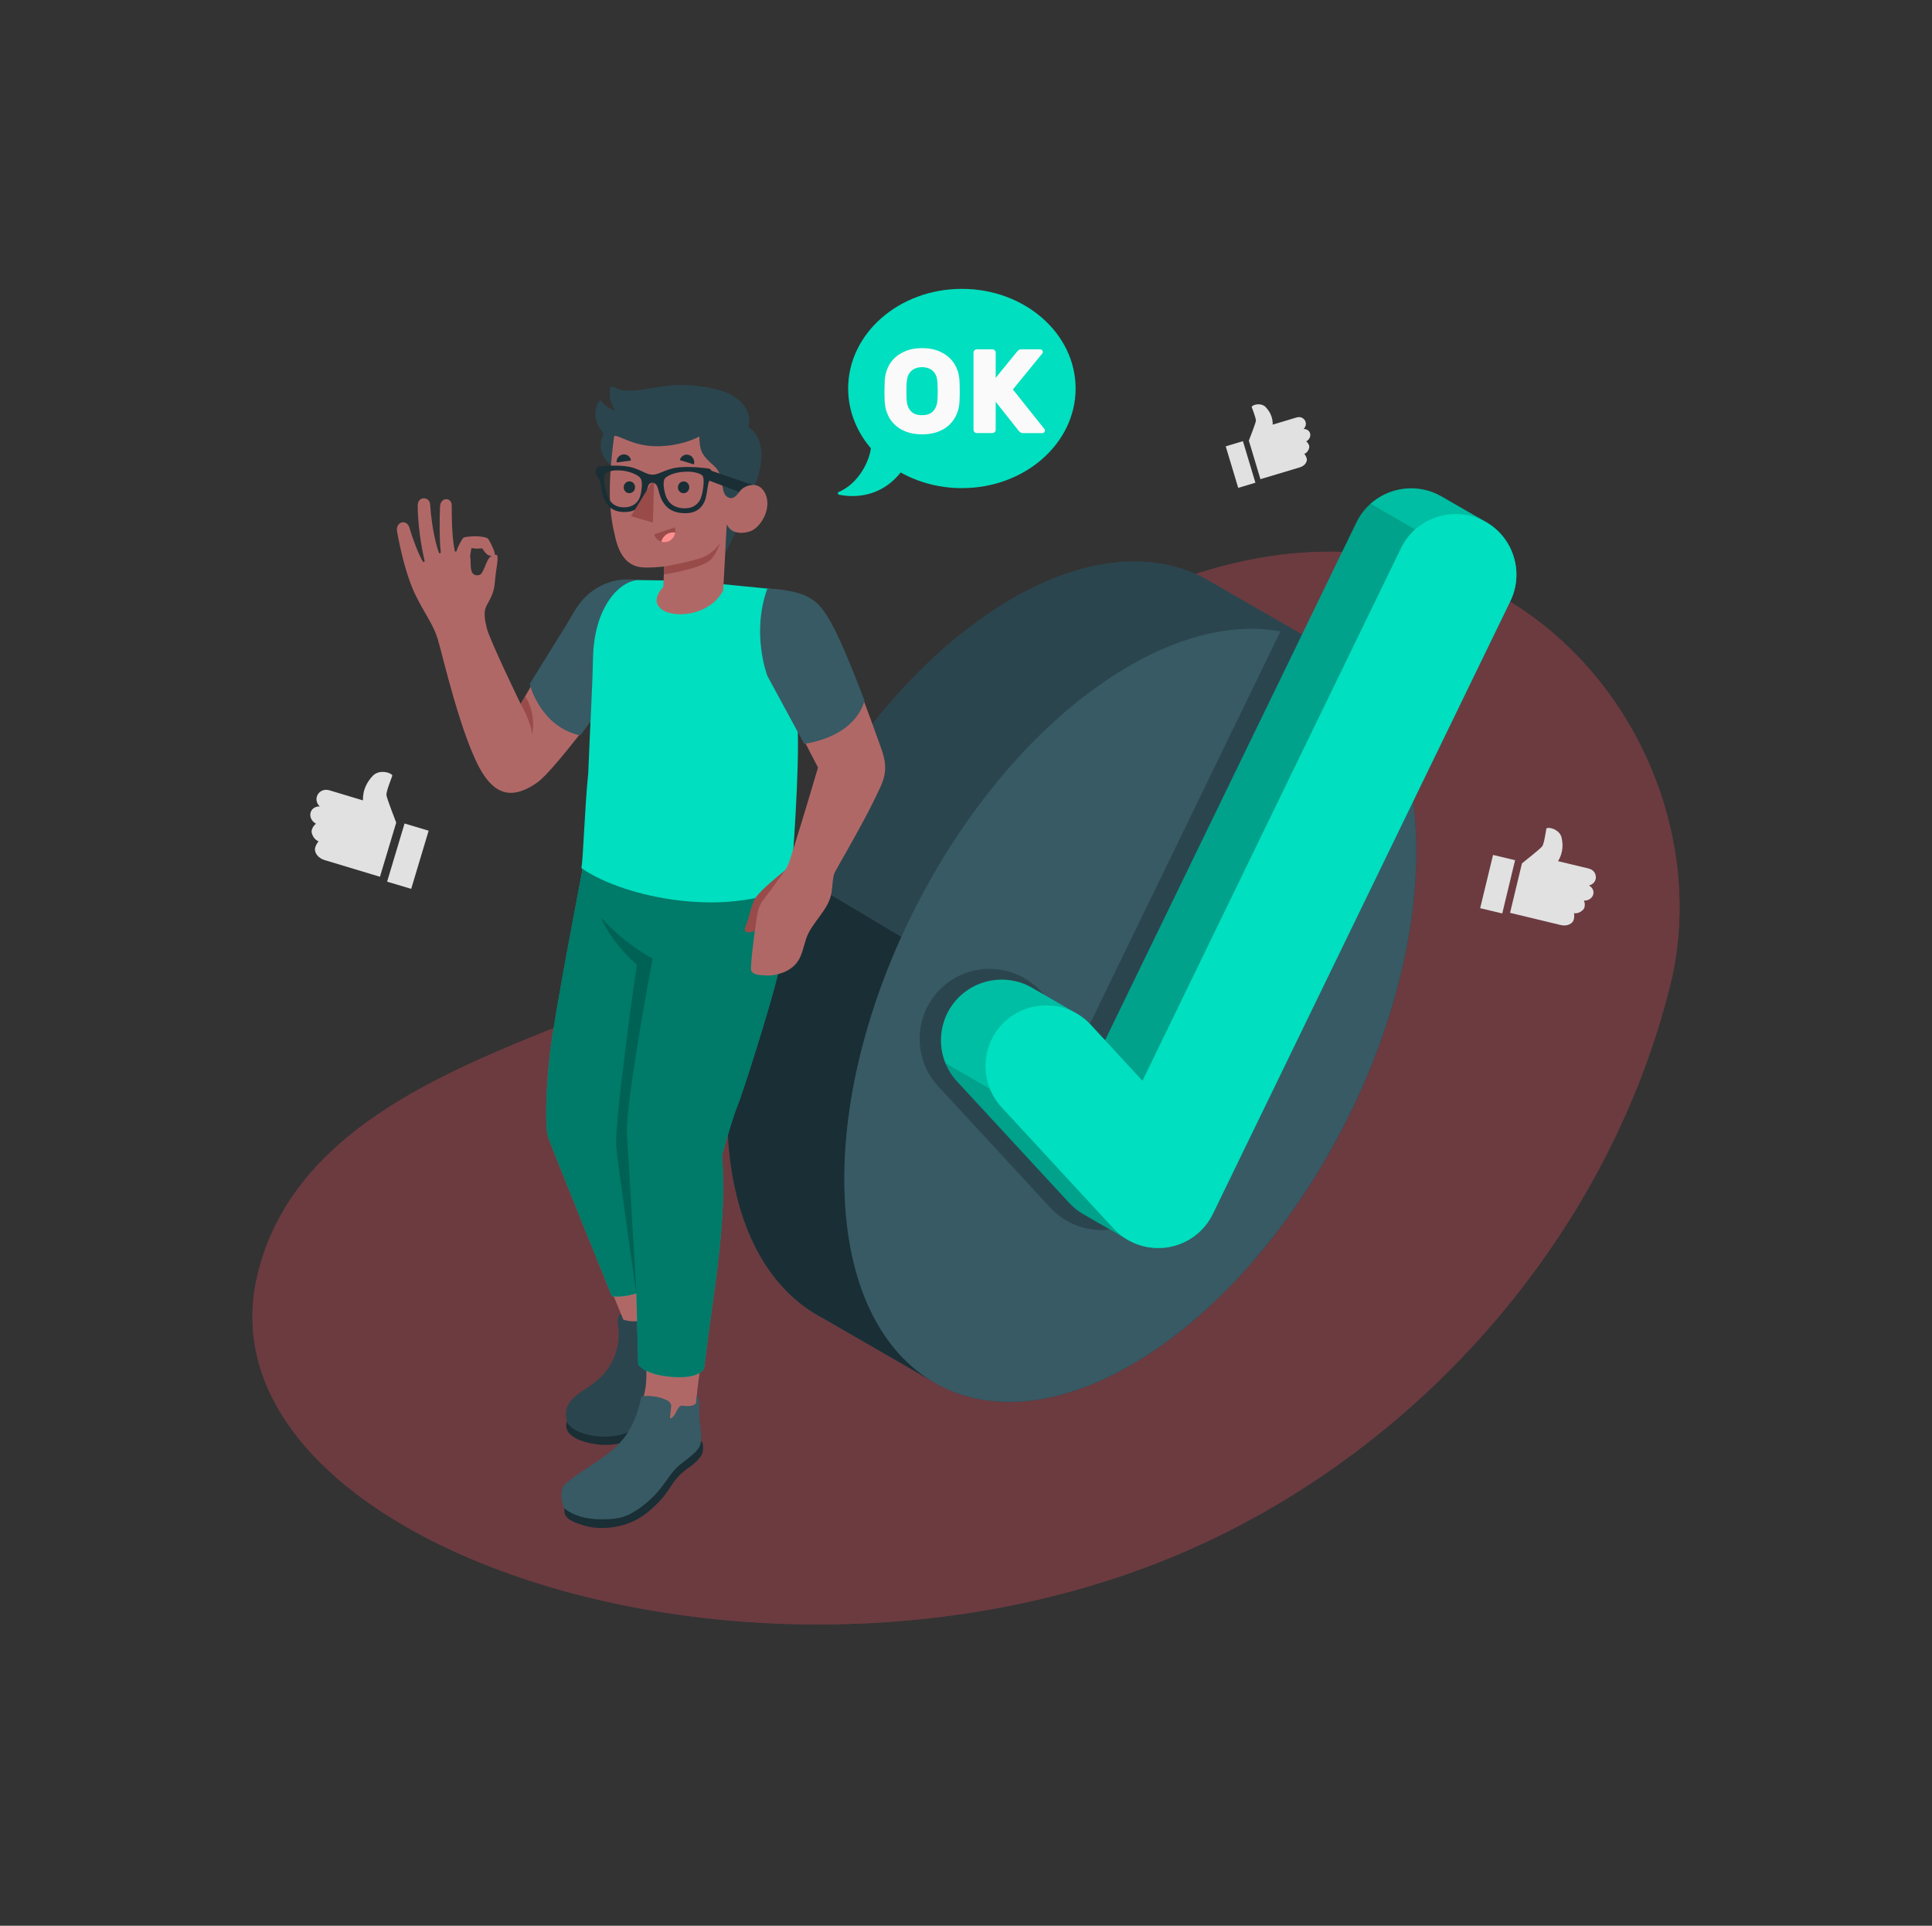 <svg xmlns="http://www.w3.org/2000/svg" xmlns:xlink="http://www.w3.org/1999/xlink" id="Layer_1" x="0px" y="0px" viewBox="0 0 3000 2990" style="enable-background:new 0 0 3000 2990;" xml:space="preserve"><rect x="0" y="0" width="3000" height="2990" fill="#333333" stroke="none"/><style type="text/css">	.st0{clip-path:url(#SVGID_00000066488400184171708520000002524422334985375642_);}	.st1{clip-path:url(#SVGID_00000100374526457241801820000008334387128849849254_);}	.st2{opacity:0.31;}	.st3{clip-path:url(#SVGID_00000072982816572339517540000017369807328595364737_);}	.st4{fill:#E94D5F;}	.st5{clip-path:url(#SVGID_00000142142796188544531980000001745267065843022220_);}	.st6{fill:#2B454E;}	.st7{fill:#1A2E35;}	.st8{fill:#375A64;}	.st9{fill:#00DFBF;}	.st10{opacity:0.15;}	.st11{fill:#B06867;}	.st12{fill:#994B4A;}	.st13{opacity:0.45;}	.st14{opacity:0.2;}	.st15{fill:#FF9090;}	.st16{fill:#FAFAFA;}	.st17{fill:#E1E1E1;}</style><g>	<defs>		<rect id="SVGID_1_" width="3000" height="2990"></rect>	</defs>	<clipPath id="SVGID_00000121263292562562324760000017632713459260086935_">		<use xlink:href="#SVGID_1_" style="overflow:visible;"></use>	</clipPath>	<g style="clip-path:url(#SVGID_00000121263292562562324760000017632713459260086935_);">		<g>			<defs>				<rect id="SVGID_00000150064531547985157130000003841597770337440658_" width="3000" height="2990"></rect>			</defs>			<clipPath id="SVGID_00000027579640876016252700000002228628049374427799_">				<use xlink:href="#SVGID_00000150064531547985157130000003841597770337440658_" style="overflow:visible;"></use>			</clipPath>			<g style="clip-path:url(#SVGID_00000027579640876016252700000002228628049374427799_);">				<g class="st2">					<g>						<defs>							<rect id="SVGID_00000107586451545505068230000004662140935910283392_" x="392" y="856.6" width="2216" height="1665.5"></rect>						</defs>						<clipPath id="SVGID_00000153684136254204087740000014647195362473531306_">							<use xlink:href="#SVGID_00000107586451545505068230000004662140935910283392_" style="overflow:visible;"></use>						</clipPath>						<g style="clip-path:url(#SVGID_00000153684136254204087740000014647195362473531306_);">							<g>								<path class="st4" d="M1185.1,1420.4c-144,179.8-700.7,201-785.5,560.2c-100.2,424.4,810.5,724,1473.1,413.7         c350.8-164.3,626.3-487.3,720.4-863.1C2718.6,1029.9,2034.5,359.9,1185.1,1420.4"></path>								<g>									<defs>										<path id="SVGID_00000062894831143233269170000007800762557873976759_" d="M1185.1,1420.4           c-144,179.8-700.7,201-785.5,560.2c-100.2,424.4,810.5,724,1473.1,413.7c350.8-164.3,626.3-487.3,720.4-863.1           C2718.6,1029.9,2034.5,359.9,1185.1,1420.4"></path>									</defs>									<clipPath id="SVGID_00000157281324839540321780000013609007373109419961_">										<use xlink:href="#SVGID_00000062894831143233269170000007800762557873976759_" style="overflow:visible;"></use>									</clipPath>									<g style="clip-path:url(#SVGID_00000157281324839540321780000013609007373109419961_);">																					<rect x="219.1" y="277" transform="matrix(0.998 -7.097518e-02 7.097518e-02 0.998 -104.948 110.961)" class="st4" width="2579.6" height="2510.4"></rect>									</g>								</g>							</g>						</g>					</g>				</g>			</g>		</g>	</g></g><g id="Check_Mark_1_">	<g id="Circle">		<path id="XMLID_392_" class="st6" d="M2050.5,1001.4L2050.5,1001.4l-0.7-0.4c0,0-0.1,0-0.1,0l-181.7-104.6c-0.1,0-0.1-0.1-0.2-0.1   l-1.1-0.5l0,0c-84.9-42.8-198.2-30-320,48.8c-244.8,158.3-431.3,522.6-416.6,813.8c7.3,145.1,63.3,244.6,147.9,288.4l0,0l0.7,0.4   c0,0,0.1,0,0.1,0.1l181.8,104.6c0,0,0.1,0,0.1,0l0.9,0.5l0,0c84.9,43,198.3,30.2,320.3-48.7c244.8-158.3,431.3-522.6,416.6-813.8   C2191,1144.7,2135.1,1045.2,2050.5,1001.4z"></path>		<path id="XMLID_384_" class="st7" d="M1454.3,2148.5l-175.5-101.4c-0.1,0-0.1,0-0.1,0l-0.8-0.5   c-84.5-43.9-140.5-143.4-147.8-288.3c-6.6-129.8,27-274.2,87.7-408.2l1.2-2.9l180.6,107.5c-60.8,134-94.3,278.4-87.7,408.2   C1319,2005,1372.7,2103.3,1454.3,2148.5z"></path>		<path id="XMLID_359_" class="st8" d="M1781.7,2103.6c244.8-158.3,431.3-522.6,416.6-813.8c-14.7-291.1-225-398.8-469.8-240.5   c-244.8,158.3-431.3,522.6-416.6,813.8C1326.6,2154.2,1536.9,2261.9,1781.7,2103.6z"></path>	</g>	<path id="Shadow_7_" class="st6" d="M1989,978.8l-306.8,631.9l-66-71.6c-20.4-22.1-49.4-34.8-79.7-34.8  c-27.4,0-53.5,10.2-73.7,28.8c-43.9,40.6-46.6,109.4-6.1,153.4l174,188.4c19.3,20.9,45.5,33.2,73.9,34.7c2,0.1,4,0.2,6,0.2  c5.2,0,10.4-0.4,15.7-1.1c35.6-5.3,66.2-27.7,81.8-60l351.9-724.7C2124,1043.6,2063.9,993.6,1989,978.8z"></path>	<g>		<path class="st9" d="M2238.2,770.7c-1.9-1.1-3.9-2.1-5.9-3.1c-46.8-22.6-103.4-3.1-126,43.6l-390.4,804.1l-22.2-24   c-6.6-7.2-14.1-13.1-22.1-17.7c-11.6-6.7-61.1-35.3-69.1-40c-34.7-20-80-16.3-111.1,12.4c-38.1,35.2-40.5,95-5.3,133.1l174,188.4   c6.6,7.2,14.2,13.2,22.5,17.9c11.4,6.5,60.7,35.1,68.7,39.7c12.7,7.4,27.1,11.7,42.2,12.5c6.2,0.3,12.5,0.1,18.9-0.8   c30.9-4.6,57.5-24.1,71-52.1l461.9-951.3c21.7-44.8,4.8-98.4-37.6-122.8C2305.6,809.6,2250.5,777.8,2238.2,770.7z"></path>		<path class="st10" d="M2238.2,770.7c-1.9-1.1-3.9-2.1-5.9-3.1c-46.8-22.6-103.4-3.1-126,43.6l-390.4,804.1l-22.2-24   c-6.6-7.2-14.1-13.1-22.1-17.7c-11.6-6.7-61.1-35.3-69.1-40c-34.7-20-80-16.3-111.1,12.4c-38.1,35.2-40.5,95-5.3,133.1l174,188.4   c6.6,7.2,14.2,13.2,22.5,17.9c11.4,6.5,60.7,35.1,68.7,39.7c12.7,7.4,27.1,11.7,42.2,12.5c6.2,0.3,12.5,0.1,18.9-0.8   c30.9-4.6,57.5-24.1,71-52.1l461.9-951.3c21.7-44.8,4.8-98.4-37.6-122.8C2305.6,809.6,2250.5,777.8,2238.2,770.7z"></path>		<path class="st10" d="M1751.2,1925.2c-8-4.7-57.4-33.3-68.7-39.7c-8.3-4.7-15.9-10.7-22.5-17.8l-174-188.4   c-7.9-8.6-13.9-18.4-18-28.6l69.2,39.9c4.1,10.3,10.1,20.1,18.1,28.7l174,188.4C1735.7,1914.6,1743.1,1920.5,1751.2,1925.2z"></path>		<path class="st10" d="M2197.4,822.1c-8.9,7.9-16.3,17.7-21.8,29L1774,1678.2l-58.1-63l390.4-804.1c5.5-11.4,13-21.1,21.9-29   L2197.4,822.1z"></path>		<path id="Check_4_" class="st9" d="M2301.5,807.5c-46.8-22.6-103.4-3.1-126,43.6L1774,1678.2l-80.3-87   c-35.1-38.1-94.8-40.5-133.2-5.3c-38.1,35.2-40.5,95-5.3,133.1l174,188.4c16.7,18.1,39.5,28.8,64.1,30.1   c6.2,0.3,12.5,0.1,18.9-0.8c30.9-4.6,57.5-24.1,71-52.1l461.9-951.3C2367.8,886.7,2348.2,830.2,2301.5,807.5z"></path>	</g></g><g id="Character_15_">	<g>		<path class="st11" d="M984.5,900.4c-36.4,0-61.3,9.5-87.1,46.3c-23.7,33.7-88.9,146.3-88.9,146.3s-47.5-97.8-52.5-117.3   c-4.9-19.5-4.5-28.2,0.2-36.6c5.8-10.4,10.9-19.6,12-33.5c1.8-23.4,7.6-43.5,2.3-44.2c-14.6-0.8-15.1,17.8-22.8,28.9   c-2.7,3.9-11.6,4.5-14.7-1.6c-3.2-6.5-1.5-17.2-3-25c0.7-6.7,1.3-8.8,2.1-12.8c4.1,1,10.1,1.1,16.7,0.5c6.3,9.9,10.6,14,19.4,10   c1.2-1.9-3.8-14.5-9.5-23.6c-0.9-1.4-2.3-2.5-3.9-3c-8.8-2.4-18.8-3-32.3-0.9c-1.6,0.3-3.2,1-4.1,2.3c-5,7.5-8.1,15.1-9.3,18.9   c-0.6,2-2.5,2-3,0.2c-4.7-23-4.7-55.7-4.7-71c0-12-17.6-13.9-18.2,3.3c-0.6,17.7-1.1,50.4,1.2,69.5c0.3,2.1-2.1,3.1-2.9,0.8   c-3.1-8.2-10.6-32.8-13.7-75.3c-0.8-11.4-19.3-13.3-19.2,2.8c0.4,44.1,10.6,84.7,10.6,84.7c0.5,2-1.3,3.8-2.7,1.5   c-6.2-10.1-15.8-35-20.7-52.2c-3.9-13.8-22.4-10.3-19.1,6.9c5.8,30.9,14.9,69.9,28.6,97.8c14.6,29.8,27.2,44.7,34.4,68.1   c7.2,23.4,37.2,156,69.3,207.7c25.1,40.5,53.9,36.8,84.8,15.4c30.9-21.4,141.5-175.4,141.5-175.4L984.5,900.4z"></path>		<path class="st12" d="M808.5,1093c0,0,15.5,26.3,17.9,47.3c0,0,7.5-30.1-10.9-59.2L808.5,1093z"></path>		<path class="st8" d="M992.2,900.5c-18.5-1.9-41.5-2.5-67.2,13.6c-25.7,16.1-34.6,38.7-47,58.4c-12.4,19.7-55.5,89.5-55.5,89.5   s15.8,66.2,78.6,79.9l94-127.5L992.2,900.5z"></path>	</g>	<g>		<g id="XMLID_471_">			<path id="XMLID_1137_" class="st7" d="M1076.5,2064.9c4.6-0.6,11.1,15.7,11.2,21c0.1,5.3-5.2,16.7-12.3,27.4    c-7,10.7-16.8,23.9-23.1,41.1c-5.4,14.7-10.4,24.3-25.4,43.6c-16.7,21.4-55.9,57.2-115.4,41.6c-14.5-3.8-21.8-8.4-27.1-13.7    c-4.4-4.5-6.5-11.7-4.2-18.2L1076.5,2064.9z"></path>			<path id="XMLID_1136_" class="st6" d="M959.6,2046.4c0,0.2-0.1,0.3-0.1,0.5c-1,4.4-0.2,8.9,0.4,13.4c1.9,15.6-0.1,31.8-6,46.4    c-3.9,9.8-9.6,19-16.6,27c-7.1,8.1-18.7,16.7-27.8,22.5c-30.2,19.2-33.4,32.1-29.1,51.5c10.1,22.6,78.4,36.4,117.7,2.7    c15.4-13.2,27-24.8,37.4-50.9c7.3-18.3,12.8-28.7,19.8-42c7.6-14.3,22-30.4,22.4-45.2c0.2-8.1-7.8-23.2-15.6-35.6    c-7.1-11.4-14.5-22.2-20.9-20.9l1.8,6.4c-5.4,5.6-13.1,7.6-17.8,14.2c-5.8,8.1-5.6,18.9-9.2,28.1c-0.3,0.9-0.8,1.9-1.7,2.1    c-1,0.3-2-0.4-2.5-1.3c-0.5-0.9-0.5-2-0.6-3c-0.1-4.6-0.3-9.2-0.4-13.9c-0.1-2.6-0.2-5.5-2-7.5c-3.7-4.2-12.9-3.7-18-3.9    c-7-0.3-13.6,0.8-20.5,1.2c-2.6,0.2-4.5,0-6.7,1.8C961.6,2041.8,960.2,2044,959.6,2046.4z"></path>		</g>		<g>			<path class="st11" d="M858.5,1769.2c15.9,52.2,90.1,232.9,94.6,243.8c4.5,10.9,14.8,35.9,14.8,35.9s12.1,5,30.1,1.3    c1.6,17.3,4.2,44.5,5.2,58.1c0.3,15.9,1.7,35.5-1.7,51.2c-2.9,13.4-6.3,27.4-8.8,40.8c-1.1,5.9-2.2,11.9-3.1,17.8    c-0.9,6.3-1.6,13.1,1.5,18.7c1.4,2.6,3.6,4.8,5.9,6.7c10.3,8.5,24.1,12.1,37.4,11c7-0.6,14.1-2.5,19.8-6.6    c11.5-8.3,15.6-22.6,21.5-34.8c6.4-13.2,4.3-14.7,4.8-28.9c0.4-9.9,3.1-35.1,7.1-61.4c4-26.3,21-118.8,29.2-211    c5.7-63.8,0-123,0-123c65.1-176.9,94.1-282.1,102.6-340.9c8.7-59.7,4.5-80.9,3.4-115.3l-316.7,7.6    C880.7,1503.9,837.2,1699.1,858.5,1769.2z M1013.3,1488.4L1013.3,1488.4L1013.3,1488.4L1013.3,1488.4L1013.3,1488.4z"></path>			<path class="st9" d="M853.6,1638.5c6.5-60.2,51.5-291.5,51.5-291.5h319.1c0,0,2,44.4,1.4,64.8c-0.6,20.4-7.1,57.7-18.6,104.8    c-11.4,47.1-53.6,180.6-61.8,200.3c-8.2,19.7-24,76.6-24,76.6c7.8,107-12.5,203-27.8,330.6c0,0-4.4,17.2-49.6,13.8    c-43.9-3.3-52.8-19.5-52.8-19.5l-2.9-110.1c0,0-24,7.4-38.1,4c0,0-94.4-233.2-99-247.2C846.5,1751.2,847.1,1698.7,853.6,1638.5z"></path>			<path class="st13" d="M853.6,1638.5c6.5-60.2,51.5-291.5,51.5-291.5h319.1c0,0,2,44.4,1.4,64.8c-0.6,20.4-7.1,57.7-18.6,104.8    c-11.4,47.1-53.6,180.6-61.8,200.3c-8.2,19.7-24,76.6-24,76.6c7.8,107-12.5,203-27.8,330.6c0,0-4.4,17.2-49.6,13.8    c-43.9-3.3-52.8-19.5-52.8-19.5l-2.9-110.1c0,0-24,7.4-38.1,4c0,0-94.4-233.2-99-247.2C846.5,1751.2,847.1,1698.7,853.6,1638.5z"></path>			<path class="st14" d="M988.9,1497.8c-45.2-40.7-55.2-73.2-55.2-73.2c33.7,39.7,79.6,63.8,79.6,63.8s-42.9,226.6-39.8,273.2    c3.1,46.6,14.7,246.9,14.7,246.9c0.1,1.9-30.4-211.8-31.3-228.9C954.6,1734.5,988.9,1497.8,988.9,1497.8z"></path>		</g>		<g id="XMLID_419_">			<path id="XMLID_470_" class="st7" d="M1088.4,2237.7c4.4,1.3,3.9,14.5,1.9,19.5c-2,4.9-9.9,14.3-20.6,21.4    c-10.7,7.1-20.6,16.9-30.3,32.6c-6.8,11.1-24.1,32.3-47.4,46.3c-23.3,14-57.8,18.9-83.4,11.6c-29.9-8.5-32.7-15.8-32.4-27.1    L1088.4,2237.7z"></path>			<path id="XMLID_434_" class="st8" d="M995.8,2168.4c-7.9,38.3-21.5,66.1-53.3,89.7c-25.2,18.8-43.6,28.3-63.7,45    c-8.6,7.1-9.3,22.4-2.7,38.8c13.6,10.9,33,17.2,59,17.1c29.1,0,40.2-5.2,56.9-16.6c9.6-6.6,16.2-12.6,22.8-19.1    c14-14,23.7-31.3,33.8-42.4c10.1-11.1,31.9-22.4,38.1-35.9c3.4-7.4,2-24.4-0.3-38.9c-2.1-13.3,2-36.7-4.4-38    c0.1,0-0.9,9.5-0.9,9.5c-0.5,2.2-1.9,3.3-6.4,4.8c-3,1-9.1,0.9-12.3,0.4c-3.7-0.6-5.8-0.6-8.2,2.3c-4.3,5.1-5.4,12.2-11,16.4    c-0.4,0.3-0.8,0.6-1.3,0.7c-0.5,0.1-1,0-1.3-0.4c-0.3-0.4-0.3-1-0.2-1.6c0.5-4.8,1.1-9.5,1.6-14.3c0.2-1.4,0.3-2.9,0.1-4.3    c-0.4-2.7-2.4-4.9-4.6-6.3c-3.9-2.4-8.4-4.1-12.8-5.3c-4.6-1.3-9.4-2-14.2-2.4C1005.5,2167.3,1000.5,2167.2,995.8,2168.4z"></path>		</g>	</g>	<path id="XMLID_418_" class="st9" d="M1195.4,914.2c0,0,13.1,18.1,23.7,55.2c0,0,20,84.9,20,185.6c0,84.2-11.4,220.7-11.4,220.7  c-97.8,49-255.5,20-324.9-27.8c2.8-15.2,5.2-94.9,10.6-147.5c3.7-90.2,6.7-137.5,7.4-177.6c1.3-80.2,41.2-121.6,71.3-122.2  l76.6,1.2L1195.4,914.2z"></path>	<g>		<path class="st12" d="M1219.5,1350.9c-14.5,12-43.1,35-48.3,46.5c-6,13.3-9.7,33.2-13.6,40.9c-3.9,7.7,2.1,11.3,10.4,8.6   c8.4-2.7,13.4-9.9,19.9-27.2c6.5-17.3,24.5-30.9,24.5-30.9L1219.5,1350.9z"></path>		<path class="st11" d="M1166.4,1507c3.5,6.7,11.6,6.7,19.1,7.3c10.7,0.9,16.8,0.1,27-3.1c10.3-3.2,19.8-9.3,26-18.1   c7.3-10.5,9.2-23.8,13.4-36c8.8-25.5,34.9-43.9,39.2-70.9c1.8-11.2,1.8-24.3,4.9-31.3c1.9-4.1,44.8-78,60.1-110.1   c14.7-30.8,25.7-45.3,12.4-82.3c-13.3-37-58.8-167.2-91-212.4c-18.2-25.7-47.2-33-82.3-36c-26.7,69.6,4.4,141.4,4.4,141.4   l70.6,136.2c0,0-27.5,93.8-44.6,146c-4.8,14.5-14.4,23.4-25.2,39.5c-4.7,7-15.5,19.2-19.4,26.7c-4.9,9.6-4.8,15.8-7.1,29.3   C1170.3,1454.8,1164.8,1503.8,1166.4,1507z"></path>		<path class="st8" d="M1191.6,913.8c18.4,0.7,45,3.9,60.8,11.9c15.9,8,26.8,17.9,45.1,54.4c18.2,36.5,44.8,107.5,44.8,107.5   s-8.8,53.5-93.5,67.4l-57.2-105.5C1191.6,1049.4,1166.1,983.7,1191.6,913.8z"></path>	</g>	<g id="XMLID_1138_">		<g id="XMLID_1146_">			<g>				<path class="st6" d="M971.7,743.4c2.8,4,4.3,9.5,6.5,13.9c3.1,6.2,6.1,12.5,10.7,17.7c11,12.6,26.4,21.9,40.4,30.8     c8.5,5.4,18.2,10.5,28.7,9.1c10.6-1.5,22,0.8,32.8,1.7c12.5,1.1,25,2.2,37.5,3.4l-2.1,39.4c0,0,4.6-10.5,11-22.9     c5.5-10.7,28.2-65.2,28.3-65.4c11.3-27,24.7-62.9,11.2-91.2c-3.2-6.7-7.9-12.9-14.7-16.8c1.4-5.2,1.8-8.8,1.2-13.4     c-1.8-15.2-9.6-24-19.9-31.6c-10.3-7.6-22.9-11.7-35.4-14.6c-16.8-3.9-34-5.8-51.2-5.7c-17.1,0.1-33.4,2.9-50.2,5.8     c-9.3,1.6-18.6,2.8-28,2.9c-3.9,0-8.3,0.3-12.1-0.6c-4.9-1.1-9.9-3.6-14.6-5.3c-0.8-0.3-1.8-0.6-2.6-0.2     c-0.8,0.4-1.2,1.4-1.4,2.2c-3,11,0.8,25.4,7.8,34.4c-2.9-0.4-5.1-1.3-6.2-1.8c-2.3-1-4.3-2.3-6.4-3.6c-3.8-2.4-6.1-5.1-9-8.6     c-0.4-0.5-0.9-1-1.5-1.1c-0.9-0.2-1.7,0.7-2.3,1.4c-5.4,7.4-6.8,17.3-5,26.4c1.8,9,6.6,17.2,12.4,24.4c-6.2,9.3-6.3,21.8-1.7,32     c2.1,4.5,5,8.6,8.4,12.1c4.3,4.4,9.4,8,13.9,12.1C962.6,734.4,968.1,738.2,971.7,743.4z"></path>				<path class="st11" d="M1085.9,677.7c0.1,10.5,1.6,17.9,2.7,21.1c2.2,6.5,5.9,10.7,10.6,15.7c4.8,5.1,10.9,9.1,14.8,14.9     c5.3,7.9,7.2,18.2,8.3,27.5c0.7,5.6,2.4,11.8,7.3,14.8c10.2,6.3,16.3-5.9,21.8-11.9c7-6.5,27.8-14.4,37.4,7.7     c10,22.9-8.4,53.2-25.2,57.9c-28.9,8-35.1-11.6-35.1-11.6l-5.5,103c-16.3,30.9-54.5,40.7-79.7,35.7     c-21.7-4.2-33.6-19.4-13.2-41.5l1.1-31.4c0,0-26,3.1-38.6,0.7c-20.9-3.9-31.3-21.7-36.9-44.6c-9.1-36.9-13.2-75.6-2-158.6     c5.1-2.8,25.8,13.2,57,15.4C1041.7,694.6,1070.4,686.3,1085.9,677.7z"></path>			</g>			<path id="XMLID_1147_" class="st12" d="M1031.2,879.6c0,0,47.2-7.9,63.9-16.1c11.2-5.5,20.5-15.3,23.4-21.7c0,0-3.5,13.8-13.7,26    c-12.5,14.9-74,24.2-74,24.2L1031.2,879.6z"></path>		</g>		<g id="XMLID_1139_">			<path id="XMLID_1144_" class="st7" d="M1055.6,714.4l22,6.7c1.7-6.3-1.8-12.9-7.9-14.7C1063.6,704.5,1057.3,708.1,1055.6,714.4z"></path>			<path id="XMLID_1143_" class="st12" d="M1048,818.7l-32.3,11c2.9,9.3,12.4,14.3,21.4,11.3C1045.9,837.9,1050.8,827.9,1048,818.7z    "></path>			<path class="st15" d="M1045.3,826.6c-8.9,0-16.4,6.2-18.4,14.5c3.2,1,6.7,1,10.1-0.1c6.3-2.1,10.5-7.7,11.5-14    C1047.5,826.7,1046.4,826.6,1045.3,826.6z"></path>			<path id="XMLID_1142_" class="st7" d="M957.5,718l22.3-2.9c-0.7-6.1-6.2-10.3-12.4-9.5C961.3,706.4,956.8,712,957.5,718z"></path>			<path class="st7" d="M1094.9,727.6l73.7,25.3c0,0-11.6-0.9-21.2,10.8l-52.2-19.8L1094.9,727.6z"></path>			<path id="XMLID_1141_" class="st7" d="M968.5,756.3c-0.2,5.1,3.6,9.3,8.5,9.4c4.9,0.1,8.9-3.8,9.1-8.9c0.2-5.1-3.6-9.3-8.5-9.4    C972.7,747.3,968.6,751.3,968.5,756.3z"></path>			<path id="XMLID_394_" class="st7" d="M1052.7,756.4c-0.2,5.1,3.6,9.3,8.5,9.4c4.9,0.1,8.9-3.8,9.1-8.9c0.2-5.1-3.6-9.3-8.5-9.4    C1057,747.3,1052.9,751.3,1052.7,756.4z"></path>			<g>				<path class="st7" d="M925,732.9c0.3,4.5,3.2,8.6,4.7,10.4c0.8,0.9,1.5,2.1,1.9,3.7c1.7,7.1,3.2,20.5,6.6,28.1     c3.4,7.5,10.4,19.5,30.2,19.9c3.9,0.1,7.3-0.2,10.3-0.9c0.3,0,0.5-0.1,0.8-0.2c3.2-0.7,6-1.9,8.4-3.3c0.2-0.1,0.3-0.2,0.5-0.3     c0.2-0.1,0.5-0.3,0.7-0.5c0.2-0.1,0.4-0.3,0.9-0.6c0.3-0.2,0.6-0.4,0.8-0.6c0.3-0.2,0.6-0.5,0.9-0.7c0.3-0.2,0.6-0.5,0.9-0.8     c0.6-0.5,1.1-1.1,1.6-1.6c2.9-3.2,5-6.9,6.7-10.7c4.4-9.8,3.2-23.5,10.4-25.1c0.3-0.1,0.6-0.1,0.9-0.1c0.3,0,0.6,0,0.9,0     c9.7,0.1,8.7,15.1,14.1,25.8c5.4,10.7,14.5,21.1,35.6,21.4c0.9,0,1.9,0,2.7,0c0.7,0,1.5-0.1,2.2-0.1c1.8-0.1,3.5-0.4,5.1-0.7     c0.5-0.1,1.1-0.2,1.6-0.4c0.5-0.1,1-0.3,1.5-0.4c0.3-0.1,0.6-0.2,1-0.3c2.2-0.7,4-1.7,5.7-2.7c0.7-0.4,1.3-0.8,1.9-1.3     c1.2-0.9,2.3-1.8,3.3-2.9c3.2-3.3,5.1-6.9,6.4-9.9c3.3-7.4,4.1-20.8,5.8-27.8c0.4-1.9,1-3.2,1.6-4c1.4-2,4.6-5.5,4.8-10     c0.1-4.5-3-8.4-5.9-8.8c-1.7-0.2-3.4-0.5-5.2-0.7c-16.7-2-38.4-2.9-51.5,0.6c-16.3,4.5-22,9.7-31.1,9.6     c-8.5-0.2-14-5.6-29.5-10.7c-12.3-4-32.7-3.9-48.2-2.5c-1.7,0.2-3.3,0.3-4.8,0.5C927.5,724.4,924.7,728.4,925,732.9z      M1032.3,743.1c0.9-1.3,2.5-2.6,4.6-3.8c0.3-0.2,0.5-0.3,0.8-0.5c0.2-0.1,0.3-0.2,0.5-0.2c0.7-0.4,1.5-0.7,2.3-1.1     c0.7-0.3,1.4-0.6,2.1-0.9c2.1-0.8,4.5-1.6,7-2.2c0.9-0.2,1.8-0.5,2.8-0.6c2.4-0.5,4.8-0.9,7.2-1.1c0.6-0.1,1.1-0.1,1.7-0.1     c15.7-1.3,25.5,2.4,29.1,5.6c3.7,3.3,2,17.9,0.5,25.2c0,0.2-0.1,0.4-0.1,0.5c0,0.2-0.1,0.4-0.1,0.6c-0.2,0.9-0.4,1.9-0.7,3     c-0.2,0.6-0.3,1.2-0.5,1.8c0,0,0,0.1,0,0.1c-0.3,1-0.6,2-1,3.1v0c-0.1,0.3-0.3,0.7-0.4,1.1c-0.1,0.2-0.2,0.4-0.3,0.6     c-0.1,0.2-0.2,0.5-0.3,0.7c-0.1,0.3-0.3,0.6-0.4,0.9c-0.2,0.3-0.3,0.7-0.5,1c-0.2,0.3-0.4,0.7-0.6,1c-0.2,0.3-0.4,0.7-0.7,1     c-3.9,5.6-10.5,10.4-22,10.4c-11.3,0-18.6-3.9-23.2-8.8l0,0c-4.6-4.9-6.6-10.8-7.6-14.9C1030.4,757.2,1029.3,747.6,1032.3,743.1     z M939.9,735.4c0.9-0.8,2.1-1.7,3.8-2.4c0.1-0.1,0.2-0.1,0.3-0.1c0.5-0.2,1.1-0.5,1.7-0.7c0.3-0.1,0.7-0.2,1-0.3     c0.3-0.1,0.6-0.2,0.9-0.2c0.2-0.1,0.4-0.1,0.6-0.2c0.1,0,0.2,0,0.2-0.1c0.3-0.1,0.6-0.1,0.9-0.2c1.1-0.2,2.3-0.4,3.6-0.6     c0.6-0.1,1.3-0.2,2-0.2c0.4,0,0.8-0.1,1.2-0.1c0.3,0,0.6,0,0.9,0c0.8,0,1.6,0,2.5,0c0.3,0,0.6,0,0.9,0c0.3,0,0.6,0,0.9,0     c2.2,0.1,4.7,0.3,7.2,0.7c11.2,1.6,22.9,6.8,26,11.4c3.1,4.6,2.4,14.2,0.9,22.4c-0.3,1.6-0.7,3.5-1.4,5.5c0,0.1-0.1,0.3-0.1,0.4     c-0.1,0.2-0.1,0.4-0.2,0.6c0,0.1-0.1,0.2-0.1,0.4c-0.1,0.2-0.2,0.4-0.3,0.7c-0.2,0.5-0.4,0.9-0.6,1.4c-0.2,0.4-0.4,0.8-0.6,1.2     c-0.1,0.1-0.2,0.3-0.2,0.4c-0.1,0.2-0.3,0.5-0.5,0.8c-0.1,0.2-0.3,0.4-0.4,0.7c0,0,0,0.1-0.1,0.1c-3.9,6-10.9,11.1-23.3,10.7     c-4.7-0.2-8.6-1.2-11.8-2.8c-11.1-5.7-14-18.2-15.3-24C938.8,753.2,936.6,738.6,939.9,735.4z"></path>			</g>			<path id="XMLID_1140_" class="st12" d="M1015.6,750.1l-1.7,61.3l-34.2-9.9l31.9-51.9C1013.1,749.5,1014.4,749.7,1015.6,750.1z"></path>		</g>	</g></g><g id="Speech_Bubble_6_">	<g id="Speech_Bubble_7_">		<ellipse id="XMLID_398_" class="st9" cx="1493.6" cy="603.2" rx="176.6" ry="154.7"></ellipse>		<path id="XMLID_395_" class="st9" d="M1352.6,692.6c-1,20.8-18.5,57.8-50.2,71.3c-2,0.8-1.8,3.7,0.4,4.2c17.3,3.6,63.6,8,97.7-37   L1352.6,692.6z"></path>	</g>	<g>		<path class="st16" d="M1373.8,590.9c0.4-6.9,1.9-13.5,4.6-19.6c2.7-6.1,6.4-11.5,11.3-16c4.9-4.5,10.8-8.1,17.9-10.8   c7-2.7,15.1-4,24.3-4c9.1,0,17.1,1.3,24.2,4c7.1,2.7,13.1,6.3,17.9,10.8c4.9,4.5,8.7,9.9,11.3,16c2.7,6.1,4.2,12.7,4.6,19.6   c0.2,5.3,0.4,10.9,0.4,16.7c0,5.8-0.1,11.3-0.4,16.4c-0.4,6.9-1.9,13.5-4.6,19.6c-2.7,6.1-6.4,11.5-11.3,16.1   c-4.9,4.6-10.9,8.2-17.9,10.8c-7.1,2.6-15.1,3.9-24.2,3.9c-9.2,0-17.3-1.3-24.3-3.9c-7-2.6-13-6.2-17.9-10.8   c-4.9-4.6-8.7-9.9-11.3-16.1c-2.7-6.1-4.2-12.7-4.6-19.6c-0.3-5.1-0.4-10.5-0.4-16.4C1373.5,601.8,1373.6,596.2,1373.8,590.9z    M1455.5,623.1c0.1-2.2,0.2-4.7,0.4-7.4c0.1-2.7,0.2-5.5,0.2-8.4c0-2.9-0.1-5.6-0.2-8.3c-0.1-2.7-0.3-5.1-0.4-7.2   c-0.3-3.1-0.9-6-2-8.6c-1.1-2.6-2.5-4.9-4.5-6.8c-1.9-1.9-4.3-3.4-7.2-4.6c-2.9-1.1-6.2-1.7-10-1.7c-3.8,0-7.2,0.6-10,1.7   c-2.9,1.1-5.2,2.6-7.2,4.6c-1.9,1.9-3.4,4.2-4.5,6.8c-1.1,2.6-1.7,5.5-2,8.6c-0.3,2.1-0.4,4.5-0.5,7.2c-0.1,2.7-0.1,5.4-0.1,8.3   c0,2.9,0,5.6,0.1,8.4c0.1,2.7,0.2,5.2,0.5,7.4c0.5,6.2,2.6,11.3,6.4,15.4c3.8,4.1,9.5,6.1,17.2,6.1c7.7,0,13.4-2,17.1-6.1   C1452.7,634.4,1454.9,629.3,1455.5,623.1z"></path>		<path class="st16" d="M1622,666.4c0.4,0.5,0.6,1.2,0.6,2c0,1.1-0.4,2.1-1.2,2.9c-0.8,0.8-1.8,1.2-2.9,1.2h-29.6   c-1.7,0-3.2-0.4-4.3-1.1c-1.1-0.7-2.2-1.8-3.3-3.2l-35.2-44.3v43.5c0,1.4-0.5,2.5-1.5,3.5c-1,1-2.2,1.5-3.5,1.5h-24.4   c-1.4,0-2.5-0.5-3.5-1.5c-1-1-1.5-2.2-1.5-3.5V547.4c0-1.4,0.5-2.5,1.5-3.5c1-1,2.2-1.5,3.5-1.5h24.4c1.4,0,2.5,0.5,3.5,1.5   s1.5,2.2,1.5,3.5v39.3l32.7-40.2c0.6-0.7,1.4-1.6,2.4-2.6s2.7-1.5,5-1.5h29c1.1,0,2.1,0.4,2.9,1.2c0.8,0.8,1.2,1.8,1.2,2.9   c0,0.9-0.2,1.6-0.6,2l-45.9,56.2L1622,666.4z"></path>	</g></g><g id="Like_icon_2_">	<polygon class="st17" points="1949.4,749.5 1922.7,757.5 1903.3,693 1930,685  "></polygon>	<path class="st17" d="M2032.9,692.2c1,3.5-2.4,10.9-7.6,12.5c0,0,2.5,2.6,3.7,6.8c1.5,5-2.5,11.7-10.6,14.1  c-8,2.4-61.2,18.4-61.2,18.4l-18-59.9l0,0c0,0,10.4-26.5,10.9-30.5c0.6-3.9-5.6-18.7-6.4-21.5c-0.7-2.3,9.1-6.4,16.9-3.2  c1.8,0.7,3.5,1.8,5,3.5c3.1,3.4,5.4,6.6,7,10c2.6,5.3,3.7,10.7,3.7,16.9l37-11.1c3.1-0.9,5.8-0.7,7.9,0.2c3.3,1.4,5.4,4.2,6.1,6.5  c1.7,5.4-1.5,9.6-3.1,11.2c0,0,7.9-0.6,10.1,6.8c1.2,4.2-0.8,9.7-6.1,12.4C2028.2,685.3,2031.4,687,2032.9,692.2z"></path></g><g id="Like_icon_1_">	<polygon class="st17" points="2332.7,1418.3 2298.4,1410.1 2318.4,1327.4 2352.6,1335.6  "></polygon>	<path class="st17" d="M2460.3,1409c-1.1,4.4-9.6,10.4-16.2,8.8c0,0,1,4.5-0.3,9.8c-1.5,6.4-10.2,11.2-20.5,8.6  c-10.2-2.5-78.5-18.9-78.5-18.9l18.5-76.8l0,0c0,0,28.2-22.3,31.3-26.3c3.2-3.9,5.8-24,6.6-27.5c0.7-2.9,13.9-1.2,20.5,7.3  c1.5,2,2.7,4.2,3.2,6.9c1.2,5.6,1.6,10.7,1.2,15.4c-0.5,7.4-2.8,14.1-6.7,20.8l47.4,11.4c4,1,6.7,3,8.5,5.3c2.7,3.6,3.2,8,2.5,10.9  c-1.6,7-7.7,9.5-10.5,10.2c0,0,9,4.3,6.7,13.8c-1.3,5.3-7.1,10-14.5,9.6C2459.5,1398.5,2461.9,1402.4,2460.3,1409z"></path></g><g id="Like_icon_4_">	<polygon class="st17" points="601.1,1368.9 638.5,1380.1 665.6,1289.8 628.2,1278.6  "></polygon>	<path class="st17" d="M484.1,1288.7c-1.5,4.8,3.3,15.3,10.6,17.5c0,0-3.5,3.7-5.2,9.6c-2.2,7,3.6,16.4,14.8,19.7  c11.2,3.4,85.7,25.8,85.7,25.8l25.2-83.9l0.1,0c0,0-14.5-37.1-15.2-42.7c-0.8-5.5,7.8-26.2,9-30.1c0.9-3.2-12.7-8.9-23.6-4.5  c-2.5,1-4.9,2.6-7,4.8c-4.3,4.7-7.5,9.3-9.8,14.1c-3.7,7.4-5.2,15-5.2,23.7l-51.8-15.6c-4.3-1.3-8.1-0.9-11.1,0.3  c-4.6,1.9-7.6,5.9-8.5,9.1c-2.4,7.6,2,13.4,4.4,15.6c0,0-11-0.9-14.2,9.5c-1.7,5.8,1.1,13.6,8.5,17.4  C490.8,1279,486.3,1281.4,484.1,1288.7z"></path></g></svg>